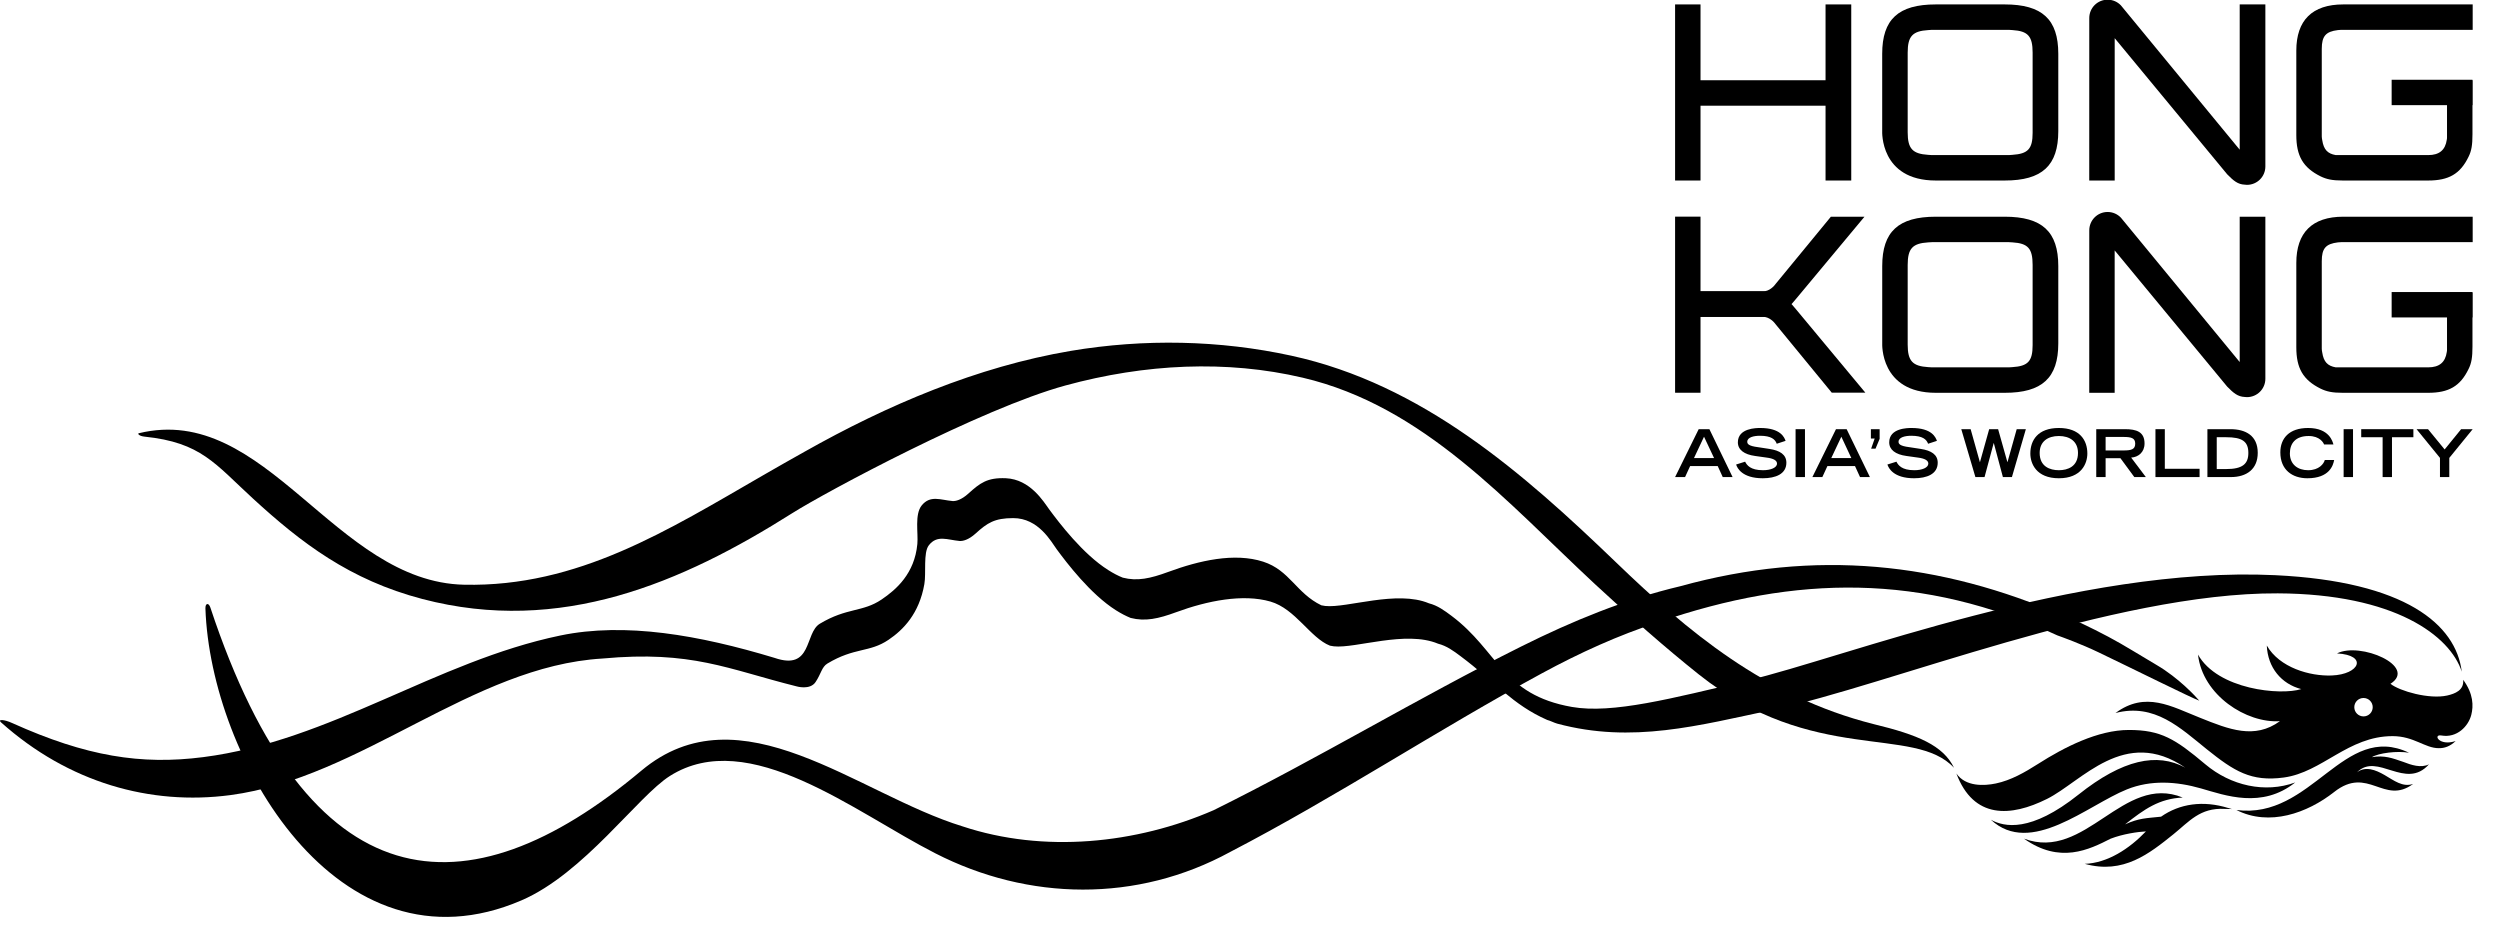 <?xml version="1.0" encoding="UTF-8" standalone="no"?>
<!DOCTYPE svg PUBLIC "-//W3C//DTD SVG 1.1//EN" "http://www.w3.org/Graphics/SVG/1.1/DTD/svg11.dtd">
<svg width="100%" height="100%" viewBox="0 0 82 31" version="1.1" xmlns="http://www.w3.org/2000/svg" xmlns:xlink="http://www.w3.org/1999/xlink" xml:space="preserve" xmlns:serif="http://www.serif.com/" style="fill-rule:evenodd;clip-rule:evenodd;stroke-linejoin:round;stroke-miterlimit:2;">
    <g transform="matrix(1,0,0,1,-2398.23,-1307.76)">
        <g transform="matrix(1,0,0,1,2161.12,1216.12)">
            <g transform="matrix(1,0,0,1,0,-592.214)">
                <path d="M307.993,710.641C307.499,710.694 307.272,710.685 306.812,710.894C307.451,710.388 307.932,710.05 308.703,710.013C306.741,709.213 305.518,712.119 303.496,711.362C304.675,712.197 305.628,711.725 306.339,711.363C306.745,711.207 307.225,711.138 307.496,711.124C306.957,711.69 306.237,712.163 305.49,712.188C306.758,712.543 307.617,711.845 308.399,711.217C308.912,710.804 309.27,710.34 310.081,710.386C310.164,710.391 310.266,710.39 310.316,710.391C310.29,710.385 310.23,710.366 310.204,710.359C309.372,710.099 308.6,710.215 307.993,710.641ZM309.444,708.922C308.458,708.092 307.99,707.797 306.937,707.797C305.92,707.797 304.819,708.362 303.959,708.91C303.525,709.186 303.071,709.448 302.573,709.552C302.185,709.633 301.582,709.661 301.279,709.224C301.844,710.726 303.059,710.654 304.253,710.058C305.393,709.489 306.798,707.671 308.786,709.033C307.862,708.53 306.733,708.764 305.286,709.916C303.716,711.168 302.848,710.982 302.41,710.741C303.716,711.955 305.574,710.269 306.87,709.747C307.661,709.428 308.5,709.485 309.305,709.715C310.097,709.943 311.3,710.39 312.394,709.518C311.401,709.881 310.278,709.624 309.444,708.922Z" style="fill-rule:nonzero;"/>
            </g>
        </g>
        <g transform="matrix(1,0,0,1,2161.12,1216.12)">
            <g transform="matrix(1,0,0,1,0,-596.56)">
                <path d="M314.633,711.698C314.466,711.698 314.331,711.563 314.331,711.396C314.331,711.229 314.466,711.094 314.633,711.094C314.801,711.094 314.935,711.229 314.935,711.396C314.935,711.563 314.801,711.698 314.633,711.698ZM317.903,710.498C317.933,710.841 317.636,710.954 317.377,711.013C316.79,711.144 315.825,710.871 315.517,710.629C316.412,710.054 314.522,709.244 313.764,709.632C314.782,709.688 314.513,710.321 313.589,710.356C312.871,710.383 311.88,710.1 311.461,709.374C311.492,710.094 311.935,710.632 312.591,710.802C311.918,711.017 309.85,710.822 309.204,709.67C309.353,711.002 310.793,711.93 311.892,711.854C311.06,712.459 310.226,712.127 309.269,711.742C308.333,711.372 307.483,710.857 306.498,711.587C307.781,711.252 308.627,712.08 309.498,712.78C310.389,713.493 310.943,713.847 312.016,713.703C313.28,713.533 314.124,712.345 315.587,712.345C316.285,712.345 316.648,712.74 317.098,712.74C317.284,712.744 317.47,712.685 317.655,712.506C317.108,712.688 316.899,712.274 317.188,712.324C317.698,712.414 318.074,712.02 318.168,711.648C318.242,711.355 318.242,710.962 317.903,710.498ZM315.943,713.192C315.577,713.066 315.322,712.966 314.909,713.035C315.118,712.9 315.746,712.821 316.127,712.891C313.978,711.859 312.943,715.094 310.465,714.768C311.54,715.316 312.787,714.873 313.671,714.177C314.785,713.3 315.302,714.625 316.262,713.912C315.918,714.03 315.637,713.802 315.32,713.619C315.028,713.451 314.697,713.321 314.42,713.532C315.084,712.858 316.012,714.137 316.781,713.269C316.52,713.402 316.192,713.289 315.943,713.192Z" style="fill-rule:nonzero;"/>
            </g>
        </g>
        <g transform="matrix(1,0,0,1,2161.12,1216.12)">
            <g transform="matrix(1,0,0,1,0,-594.586)">
                <path d="M243.848,706.186C244.012,711.056 248.184,718.355 254.214,715.758C256.265,714.875 258.031,712.34 259.085,711.676C261.674,710.043 265.152,712.873 267.787,714.214C270.844,715.78 274.407,715.838 277.46,714.17C280.924,712.372 284.285,710.153 287.688,708.309C288.919,707.642 290.181,707.066 291.513,706.632C296.022,705.081 300.172,705.026 304.589,707.066C304.775,707.133 305.358,707.343 305.941,707.622C307.106,708.18 308.958,709.102 309.247,709.209C309.15,709.092 308.58,708.466 307.844,708.036C307.332,707.737 306.788,707.389 306.262,707.111C305.66,706.793 305.135,706.544 304.824,706.437C300.744,704.662 296.653,704.231 292.229,705.453C290.41,705.883 288.688,706.593 287.02,707.424C283.613,709.123 280.359,711.097 276.918,712.8C274.373,713.907 271.344,714.215 268.679,713.33C265.237,712.274 261.396,708.779 258.145,711.505C252.375,716.342 247.219,715.853 244.01,706.153C243.955,705.987 243.842,706.003 243.848,706.186Z" style="fill-rule:nonzero;"/>
            </g>
        </g>
        <g transform="matrix(1,0,0,1,2161.12,1216.12)">
            <g transform="matrix(1,0,0,1,0,-602.634)">
                <path d="M311.739,713.14C305.269,712.829 297.595,715.845 294.438,716.593C291.947,717.184 289.996,717.694 288.671,717.462C286.372,717.06 286.256,715.622 284.719,714.473C284.485,714.298 284.263,714.135 283.98,714.063C282.928,713.621 281.292,714.225 280.579,714.15C280.535,714.145 280.492,714.137 280.45,714.128C279.628,713.732 279.412,712.977 278.542,712.697C277.603,712.394 276.447,712.657 275.42,713.036C274.846,713.247 274.414,713.344 273.937,713.221C273.786,713.161 273.628,713.079 273.458,712.971C272.625,712.445 271.847,711.419 271.524,710.981C271.341,710.731 270.903,709.995 270.102,709.96C269.492,709.934 269.254,710.118 268.873,710.463C268.643,710.672 268.454,710.718 268.349,710.708C267.955,710.672 267.623,710.507 267.342,710.852C267.104,711.146 267.232,711.756 267.199,712.117C267.109,713.086 266.509,713.611 266.027,713.937C265.403,714.36 264.892,714.197 264.001,714.732C263.494,715.037 263.764,716.284 262.514,715.852C260.041,715.105 257.619,714.675 255.486,715.119C251.387,715.973 247.968,718.569 243.775,719.108C241.737,719.37 239.937,719.083 237.517,717.993C237.237,717.864 237.028,717.864 237.14,717.964C239.357,719.947 242.046,720.7 244.662,720.354C248.962,719.784 252.588,716.128 256.869,715.874C259.805,715.603 260.979,716.222 263.235,716.786C263.235,716.786 263.677,716.92 263.86,716.646C264.044,716.371 264.062,716.151 264.249,716.038C265.143,715.501 265.626,715.685 266.253,715.26C266.737,714.933 267.259,714.405 267.429,713.432C267.492,713.074 267.389,712.402 267.574,712.162C267.845,711.808 268.189,711.983 268.583,712.018C268.689,712.027 268.88,711.982 269.11,711.773C269.493,711.426 269.73,711.268 270.344,711.268C271.176,711.268 271.588,712.042 271.772,712.293C272.096,712.732 272.876,713.762 273.713,714.291C273.884,714.399 274.042,714.48 274.194,714.542C274.673,714.665 275.107,714.568 275.683,714.356C276.714,713.976 277.881,713.746 278.779,714.005C279.602,714.242 280.087,715.198 280.733,715.452C280.776,715.461 280.819,715.469 280.863,715.474C281.578,715.549 283.22,714.943 284.278,715.387C284.561,715.459 284.784,715.622 285.018,715.798C286.15,716.644 286.724,717.391 287.858,717.888C287.963,717.915 288.083,717.981 288.189,718.01C290.647,718.67 292.812,718.072 295.281,717.55C298.993,716.765 306.449,713.71 311.82,713.736C315.665,713.754 317.476,715.13 317.856,716.306C317.665,714.757 316.011,713.346 311.739,713.14Z" style="fill-rule:nonzero;"/>
            </g>
        </g>
        <g transform="matrix(1,0,0,1,2161.12,1216.12)">
            <g transform="matrix(1,0,0,1,0,-608.431)">
                <path d="M298.561,723.821C294.99,722.918 292.442,720.756 290.129,718.529C287.057,715.572 283.758,712.676 279.472,711.739C277.113,711.224 274.639,711.176 272.231,711.58C269.161,712.1 266.212,713.357 263.504,714.885C263.049,715.138 262.6,715.396 262.151,715.654C259.015,717.463 256.07,719.329 252.335,719.25C248.083,719.158 245.84,713.267 241.663,714.281C241.615,714.292 241.664,714.373 241.853,714.393C243.707,714.585 244.158,715.279 245.413,716.429C246.986,717.871 248.575,719.093 250.967,719.719C255.492,720.904 259.472,719.194 263.098,716.902C264.184,716.216 269.298,713.468 272.055,712.715C274.672,712.001 277.341,711.873 279.838,712.459C283.822,713.393 286.551,716.561 289.43,719.235C290.579,720.302 291.761,721.34 292.831,722.192C296.584,725.177 299.886,723.836 301.202,725.255C300.844,724.519 300.014,724.172 298.561,723.821Z" style="fill-rule:nonzero;"/>
            </g>
        </g>
        <g transform="matrix(1,0,0,1,2161.12,1216.12)">
            <g transform="matrix(1,0,0,1,0,-614.995)">
                <path d="M293.331,721.659L293.002,720.959L292.673,721.659L293.331,721.659ZM292.827,720.712L293.178,720.712L293.939,722.283L293.616,722.283L293.451,721.922L292.546,721.922L292.38,722.283L292.053,722.283L292.827,720.712Z" style="fill-rule:nonzero;"/>
            </g>
        </g>
        <g transform="matrix(1,0,0,1,2161.12,1216.12)">
            <g transform="matrix(1,0,0,1,0,-614.995)">
                <path d="M295.387,721.19C295.337,721.049 295.21,720.928 294.837,720.928C294.629,720.928 294.42,720.98 294.42,721.125C294.42,721.192 294.458,721.263 294.771,721.302L295.144,721.359C295.495,721.412 295.703,721.548 295.703,721.812C295.703,722.184 295.348,722.322 294.929,722.322C294.255,722.322 294.09,721.989 294.055,721.871L294.35,721.778C294.407,721.892 294.523,722.058 294.937,722.058C295.188,722.058 295.396,721.976 295.396,721.84C295.396,721.738 295.279,721.672 295.055,721.644L294.679,721.591C294.315,721.542 294.112,721.385 294.112,721.144C294.112,720.673 294.725,720.673 294.845,720.673C295.521,720.673 295.638,720.987 295.677,721.095L295.387,721.19Z" style="fill-rule:nonzero;"/>
            </g>
        </g>
        <g transform="matrix(1,0,0,1,2161.12,1216.12)">
            <g transform="matrix(1,0,0,1,0,-614.995)">
                <rect x="296.005" y="720.712" width="0.308" height="1.571"/>
            </g>
        </g>
        <g transform="matrix(1,0,0,1,2161.12,1216.12)">
            <g transform="matrix(1,0,0,1,0,-614.995)">
                <path d="M297.833,721.659L297.506,720.959L297.176,721.659L297.833,721.659ZM297.33,720.712L297.68,720.712L298.443,722.283L298.119,722.283L297.954,721.922L297.049,721.922L296.883,722.283L296.556,722.283L297.33,720.712Z" style="fill-rule:nonzero;"/>
            </g>
        </g>
        <g transform="matrix(1,0,0,1,2161.12,1216.12)">
            <g transform="matrix(1,0,0,1,0,-615.926)">
                <path d="M298.475,721.643L298.762,721.643L298.762,721.961L298.627,722.283L298.483,722.283L298.6,721.949L298.475,721.949L298.475,721.643Z" style="fill-rule:nonzero;"/>
            </g>
        </g>
        <g transform="matrix(1,0,0,1,2161.12,1216.12)">
            <g transform="matrix(1,0,0,1,0,-614.995)">
                <path d="M300.351,721.19C300.301,721.049 300.173,720.928 299.8,720.928C299.592,720.928 299.382,720.98 299.382,721.125C299.382,721.192 299.421,721.263 299.735,721.302L300.107,721.359C300.458,721.412 300.667,721.548 300.667,721.812C300.667,722.184 300.312,722.322 299.892,722.322C299.218,722.322 299.054,721.989 299.017,721.871L299.313,721.778C299.37,721.892 299.486,722.058 299.901,722.058C300.152,722.058 300.359,721.976 300.359,721.84C300.359,721.738 300.242,721.672 300.018,721.644L299.642,721.591C299.279,721.542 299.076,721.385 299.076,721.144C299.076,720.673 299.687,720.673 299.808,720.673C300.485,720.673 300.601,720.987 300.641,721.095L300.351,721.19Z" style="fill-rule:nonzero;"/>
            </g>
        </g>
        <g transform="matrix(1,0,0,1,2161.12,1216.12)">
            <g transform="matrix(1,0,0,1,0,-614.995)">
                <path d="M301.44,720.712L301.747,720.712L302.05,721.793L302.053,721.793L302.355,720.712L302.648,720.712L302.952,721.791L302.956,721.791L303.258,720.712L303.558,720.712L303.101,722.283L302.805,722.283L302.507,721.168L302.503,721.168L302.203,722.283L301.903,722.283L301.44,720.712Z" style="fill-rule:nonzero;"/>
            </g>
        </g>
        <g transform="matrix(1,0,0,1,2161.12,1216.12)">
            <g transform="matrix(1,0,0,1,0,-614.995)">
                <path d="M305.268,721.492C305.268,721.114 304.999,720.936 304.641,720.936C304.281,720.936 304.011,721.114 304.011,721.492C304.011,721.937 304.346,722.058 304.641,722.058C304.934,722.058 305.268,721.937 305.268,721.492ZM304.641,720.673C305.332,720.673 305.575,721.08 305.575,721.51C305.575,721.836 305.383,722.322 304.641,722.322C303.897,722.322 303.705,721.836 303.705,721.51C303.705,721.08 303.949,720.673 304.641,720.673Z" style="fill-rule:nonzero;"/>
            </g>
        </g>
        <g transform="matrix(1,0,0,1,2161.12,1216.12)">
            <g transform="matrix(1,0,0,1,0,-614.995)">
                <path d="M306.766,721.41C307.017,721.41 307.145,721.374 307.145,721.187C307.145,721.004 307.017,720.967 306.766,720.967L306.174,720.967L306.174,721.41L306.766,721.41ZM305.867,720.712L306.812,720.712C307.183,720.712 307.451,720.797 307.451,721.181C307.451,721.47 307.244,721.631 307.012,721.644L307.494,722.283L307.116,722.283L306.661,721.665L306.174,721.665L306.174,722.283L305.867,722.283L305.867,720.712Z" style="fill-rule:nonzero;"/>
            </g>
        </g>
        <g transform="matrix(1,0,0,1,2161.12,1216.12)">
            <g transform="matrix(1,0,0,1,0,-614.995)">
                <path d="M307.809,720.712L308.116,720.712L308.116,722.011L309.256,722.011L309.256,722.283L307.809,722.283L307.809,720.712Z" style="fill-rule:nonzero;"/>
            </g>
        </g>
        <g transform="matrix(1,0,0,1,2161.12,1216.12)">
            <g transform="matrix(1,0,0,1,0,-614.995)">
                <path d="M310.13,722.02C310.654,722.02 310.856,721.86 310.856,721.492C310.856,721.108 310.645,720.976 310.13,720.976L309.819,720.976L309.819,722.02L310.13,722.02ZM309.513,720.712L310.269,720.712C310.765,720.712 311.164,720.922 311.164,721.488C311.164,722.023 310.8,722.283 310.282,722.283L309.513,722.283L309.513,720.712Z" style="fill-rule:nonzero;"/>
            </g>
        </g>
        <g transform="matrix(1,0,0,1,2161.12,1216.12)">
            <g transform="matrix(1,0,0,1,0,-614.995)">
                <path d="M313.67,721.723C313.639,721.899 313.514,722.322 312.792,722.322C312.296,722.322 311.905,722.045 311.905,721.473C311.905,721.014 312.192,720.673 312.816,720.673C313.518,720.673 313.623,721.129 313.646,721.213L313.339,721.213C313.322,721.16 313.201,720.936 312.834,720.936C312.399,720.936 312.218,721.181 312.218,721.507C312.218,721.869 312.479,722.058 312.816,722.058C313.175,722.058 313.332,721.845 313.363,721.723L313.67,721.723Z" style="fill-rule:nonzero;"/>
            </g>
        </g>
        <g transform="matrix(1,0,0,1,2161.12,1216.12)">
            <g transform="matrix(1,0,0,1,0,-614.995)">
                <rect x="313.981" y="720.712" width="0.308" height="1.571"/>
            </g>
        </g>
        <g transform="matrix(1,0,0,1,2161.12,1216.12)">
            <g transform="matrix(1,0,0,1,0,-614.995)">
                <path d="M315.26,720.976L314.558,720.976L314.558,720.712L316.269,720.712L316.269,720.976L315.567,720.976L315.567,722.283L315.26,722.283L315.26,720.976Z" style="fill-rule:nonzero;"/>
            </g>
        </g>
        <g transform="matrix(1,0,0,1,2161.12,1216.12)">
            <g transform="matrix(1,0,0,1,0,-614.995)">
                <path d="M317.141,721.654L316.373,720.712L316.749,720.712L317.294,721.377L317.835,720.712L318.214,720.712L317.447,721.654L317.447,722.283L317.141,722.283L317.141,721.654Z" style="fill-rule:nonzero;"/>
            </g>
        </g>
        <g transform="matrix(1,0,0,1,2161.12,1216.12)">
            <g transform="matrix(1,0,0,1,0,-638.654)">
                <path d="M300.354,735.373C300.395,735.373 300.435,735.381 300.475,735.381L303.002,735.381C303.042,735.381 303.083,735.373 303.114,735.373C303.627,735.34 303.78,735.179 303.78,734.651L303.78,732.019C303.78,731.482 303.627,731.313 303.121,731.281C303.083,731.281 303.042,731.273 303.002,731.273L300.475,731.273C300.435,731.273 300.395,731.281 300.354,731.281C299.842,731.313 299.682,731.482 299.682,732.019L299.682,734.635C299.682,735.172 299.842,735.34 300.354,735.373ZM298.846,734.594L298.846,732.059C298.846,730.929 299.376,730.439 300.603,730.439L302.866,730.439C304.093,730.439 304.622,730.929 304.622,732.059L304.622,734.594C304.622,735.726 304.093,736.215 302.866,736.215L300.603,736.215C298.766,736.215 298.846,734.594 298.846,734.594Z" style="fill-rule:nonzero;"/>
            </g>
        </g>
        <g transform="matrix(1,0,0,1,2161.12,1216.12)">
            <g transform="matrix(1,0,0,1,0,-638.654)">
                <path d="M292.053,736.215L292.053,730.439L292.887,730.439L292.887,732.926L296.988,732.926L296.988,730.439L297.831,730.439L297.831,736.215L296.988,736.215L296.988,733.761L292.887,733.761L292.887,736.215L292.053,736.215Z" style="fill-rule:nonzero;"/>
            </g>
        </g>
        <g transform="matrix(1,0,0,1,2161.12,1216.12)">
            <g transform="matrix(1,0,0,1,0,-638.667)">
                <path d="M311.414,730.452L310.572,730.452L310.572,735.214C310.571,735.214 310.571,735.215 310.57,735.215C310.57,735.215 306.683,730.492 306.676,730.484C306.566,730.369 306.412,730.297 306.24,730.297C305.907,730.297 305.638,730.567 305.638,730.9C305.638,730.909 305.637,736.228 305.637,736.228L306.472,736.228L306.472,731.559L310.161,736.023C310.371,736.237 310.509,736.354 310.738,736.364C310.763,736.368 310.787,736.37 310.811,736.37C311.144,736.37 311.414,736.101 311.414,735.767L311.414,730.452Z" style="fill-rule:nonzero;"/>
            </g>
        </g>
        <g transform="matrix(1,0,0,1,2161.12,1216.12)">
            <g transform="matrix(1,0,0,1,0,-638.654)">
                <path d="M312.429,734.723L312.429,731.955C312.429,730.96 312.951,730.439 313.969,730.439L318.214,730.439L318.214,731.273L313.898,731.273C313.857,731.273 313.825,731.281 313.793,731.281C313.399,731.329 313.264,731.474 313.264,731.899L313.264,734.771C313.264,734.811 313.272,734.851 313.279,734.89C313.327,735.204 313.456,735.333 313.721,735.381L316.755,735.381C317.115,735.381 317.316,735.22 317.365,734.875C317.372,734.851 317.372,734.819 317.372,734.787L317.372,732.926L318.207,732.926L318.207,734.699C318.207,735.051 318.175,735.244 318.078,735.437C317.806,735.999 317.428,736.215 316.755,736.215L313.953,736.215C313.608,736.215 313.424,736.175 313.224,736.078C312.646,735.79 312.429,735.405 312.429,734.723Z" style="fill-rule:nonzero;"/>
            </g>
        </g>
        <g transform="matrix(1,0,0,1,2161.12,1216.12)">
            <g transform="matrix(1,0,0,1,0,-638.655)">
                <rect x="315.556" y="732.911" width="2.65" height="0.833"/>
            </g>
        </g>
        <g transform="matrix(1,0,0,1,2161.12,1216.12)">
            <g transform="matrix(1,0,0,1,0,-624.728)">
                <path d="M312.429,727.759L312.429,724.992C312.429,723.997 312.951,723.476 313.969,723.476L318.214,723.476L318.214,724.311L313.898,724.311C313.857,724.311 313.825,724.318 313.793,724.318C313.399,724.367 313.264,724.51 313.264,724.935L313.264,727.808C313.264,727.849 313.272,727.888 313.279,727.928C313.327,728.241 313.456,728.369 313.721,728.417L316.755,728.417C317.115,728.417 317.316,728.257 317.365,727.912C317.372,727.888 317.372,727.856 317.372,727.824L317.372,725.963L318.207,725.963L318.207,727.736C318.207,728.088 318.175,728.282 318.078,728.473C317.806,729.036 317.428,729.252 316.755,729.252L313.953,729.252C313.608,729.252 313.424,729.212 313.224,729.115C312.646,728.827 312.429,728.442 312.429,727.759Z" style="fill-rule:nonzero;"/>
            </g>
        </g>
        <g transform="matrix(1,0,0,1,2161.12,1216.12)">
            <g transform="matrix(1,0,0,1,0,-624.729)">
                <rect x="315.556" y="725.948" width="2.65" height="0.833"/>
            </g>
        </g>
        <g transform="matrix(1,0,0,1,2161.12,1216.12)">
            <g transform="matrix(1,0,0,1,0,-624.728)">
                <path d="M300.355,728.41C300.396,728.41 300.436,728.417 300.475,728.417L303.003,728.417C303.043,728.417 303.083,728.41 303.115,728.41C303.628,728.378 303.78,728.217 303.78,727.688L303.78,725.057C303.78,724.518 303.628,724.35 303.122,724.318C303.083,724.318 303.043,724.311 303.003,724.311L300.475,724.311C300.436,724.311 300.396,724.318 300.355,724.318C299.842,724.35 299.682,724.518 299.682,725.057L299.682,727.672C299.682,728.209 299.842,728.378 300.355,728.41ZM298.847,727.631L298.847,725.096C298.847,723.966 299.377,723.476 300.604,723.476L302.866,723.476C304.093,723.476 304.622,723.966 304.622,725.096L304.622,727.631C304.622,728.762 304.093,729.252 302.866,729.252L300.604,729.252C298.766,729.252 298.847,727.631 298.847,727.631Z" style="fill-rule:nonzero;"/>
            </g>
        </g>
        <g transform="matrix(1,0,0,1,2161.12,1216.12)">
            <g transform="matrix(1,0,0,1,0,-624.741)">
                <path d="M311.414,723.489L310.572,723.489L310.572,728.253L310.57,728.253C310.57,728.253 306.683,723.529 306.676,723.521C306.566,723.406 306.412,723.334 306.24,723.334C305.907,723.334 305.638,723.604 305.638,723.937C305.638,723.947 305.637,729.265 305.637,729.265L306.471,729.265L306.471,724.595L310.161,729.061C310.37,729.275 310.509,729.391 310.738,729.402C310.762,729.404 310.787,729.407 310.811,729.407C311.144,729.407 311.414,729.137 311.414,728.804L311.414,723.489Z" style="fill-rule:nonzero;"/>
            </g>
        </g>
        <g transform="matrix(1,0,0,1,2161.12,1216.12)">
            <g transform="matrix(1,0,0,1,0,-624.732)">
                <rect x="292.053" y="723.478" width="0.834" height="5.776"/>
            </g>
        </g>
        <g transform="matrix(1,0,0,1,2161.12,1216.12)">
            <g transform="matrix(1,0,0,1,0,-622.284)">
                <path d="M296.035,724.088C295.686,723.654 295.415,723.48 294.943,723.48L292.463,723.48L292.463,724.317L294.943,724.317C295.137,724.317 295.295,724.476 295.373,724.588L297.192,726.804L298.294,726.804L296.035,724.088Z" style="fill-rule:nonzero;"/>
            </g>
        </g>
        <g transform="matrix(1,0,0,1,2161.12,1216.12)">
            <g transform="matrix(1,0,0,1,0,-627.219)">
                <path d="M296.035,728.644C295.686,729.079 295.415,729.252 294.943,729.252L292.463,729.252L292.463,728.415L294.943,728.415C295.137,728.415 295.295,728.257 295.373,728.144L297.163,725.967L298.265,725.967L296.035,728.644Z" style="fill-rule:nonzero;"/>
            </g>
        </g>
    </g>
</svg>
